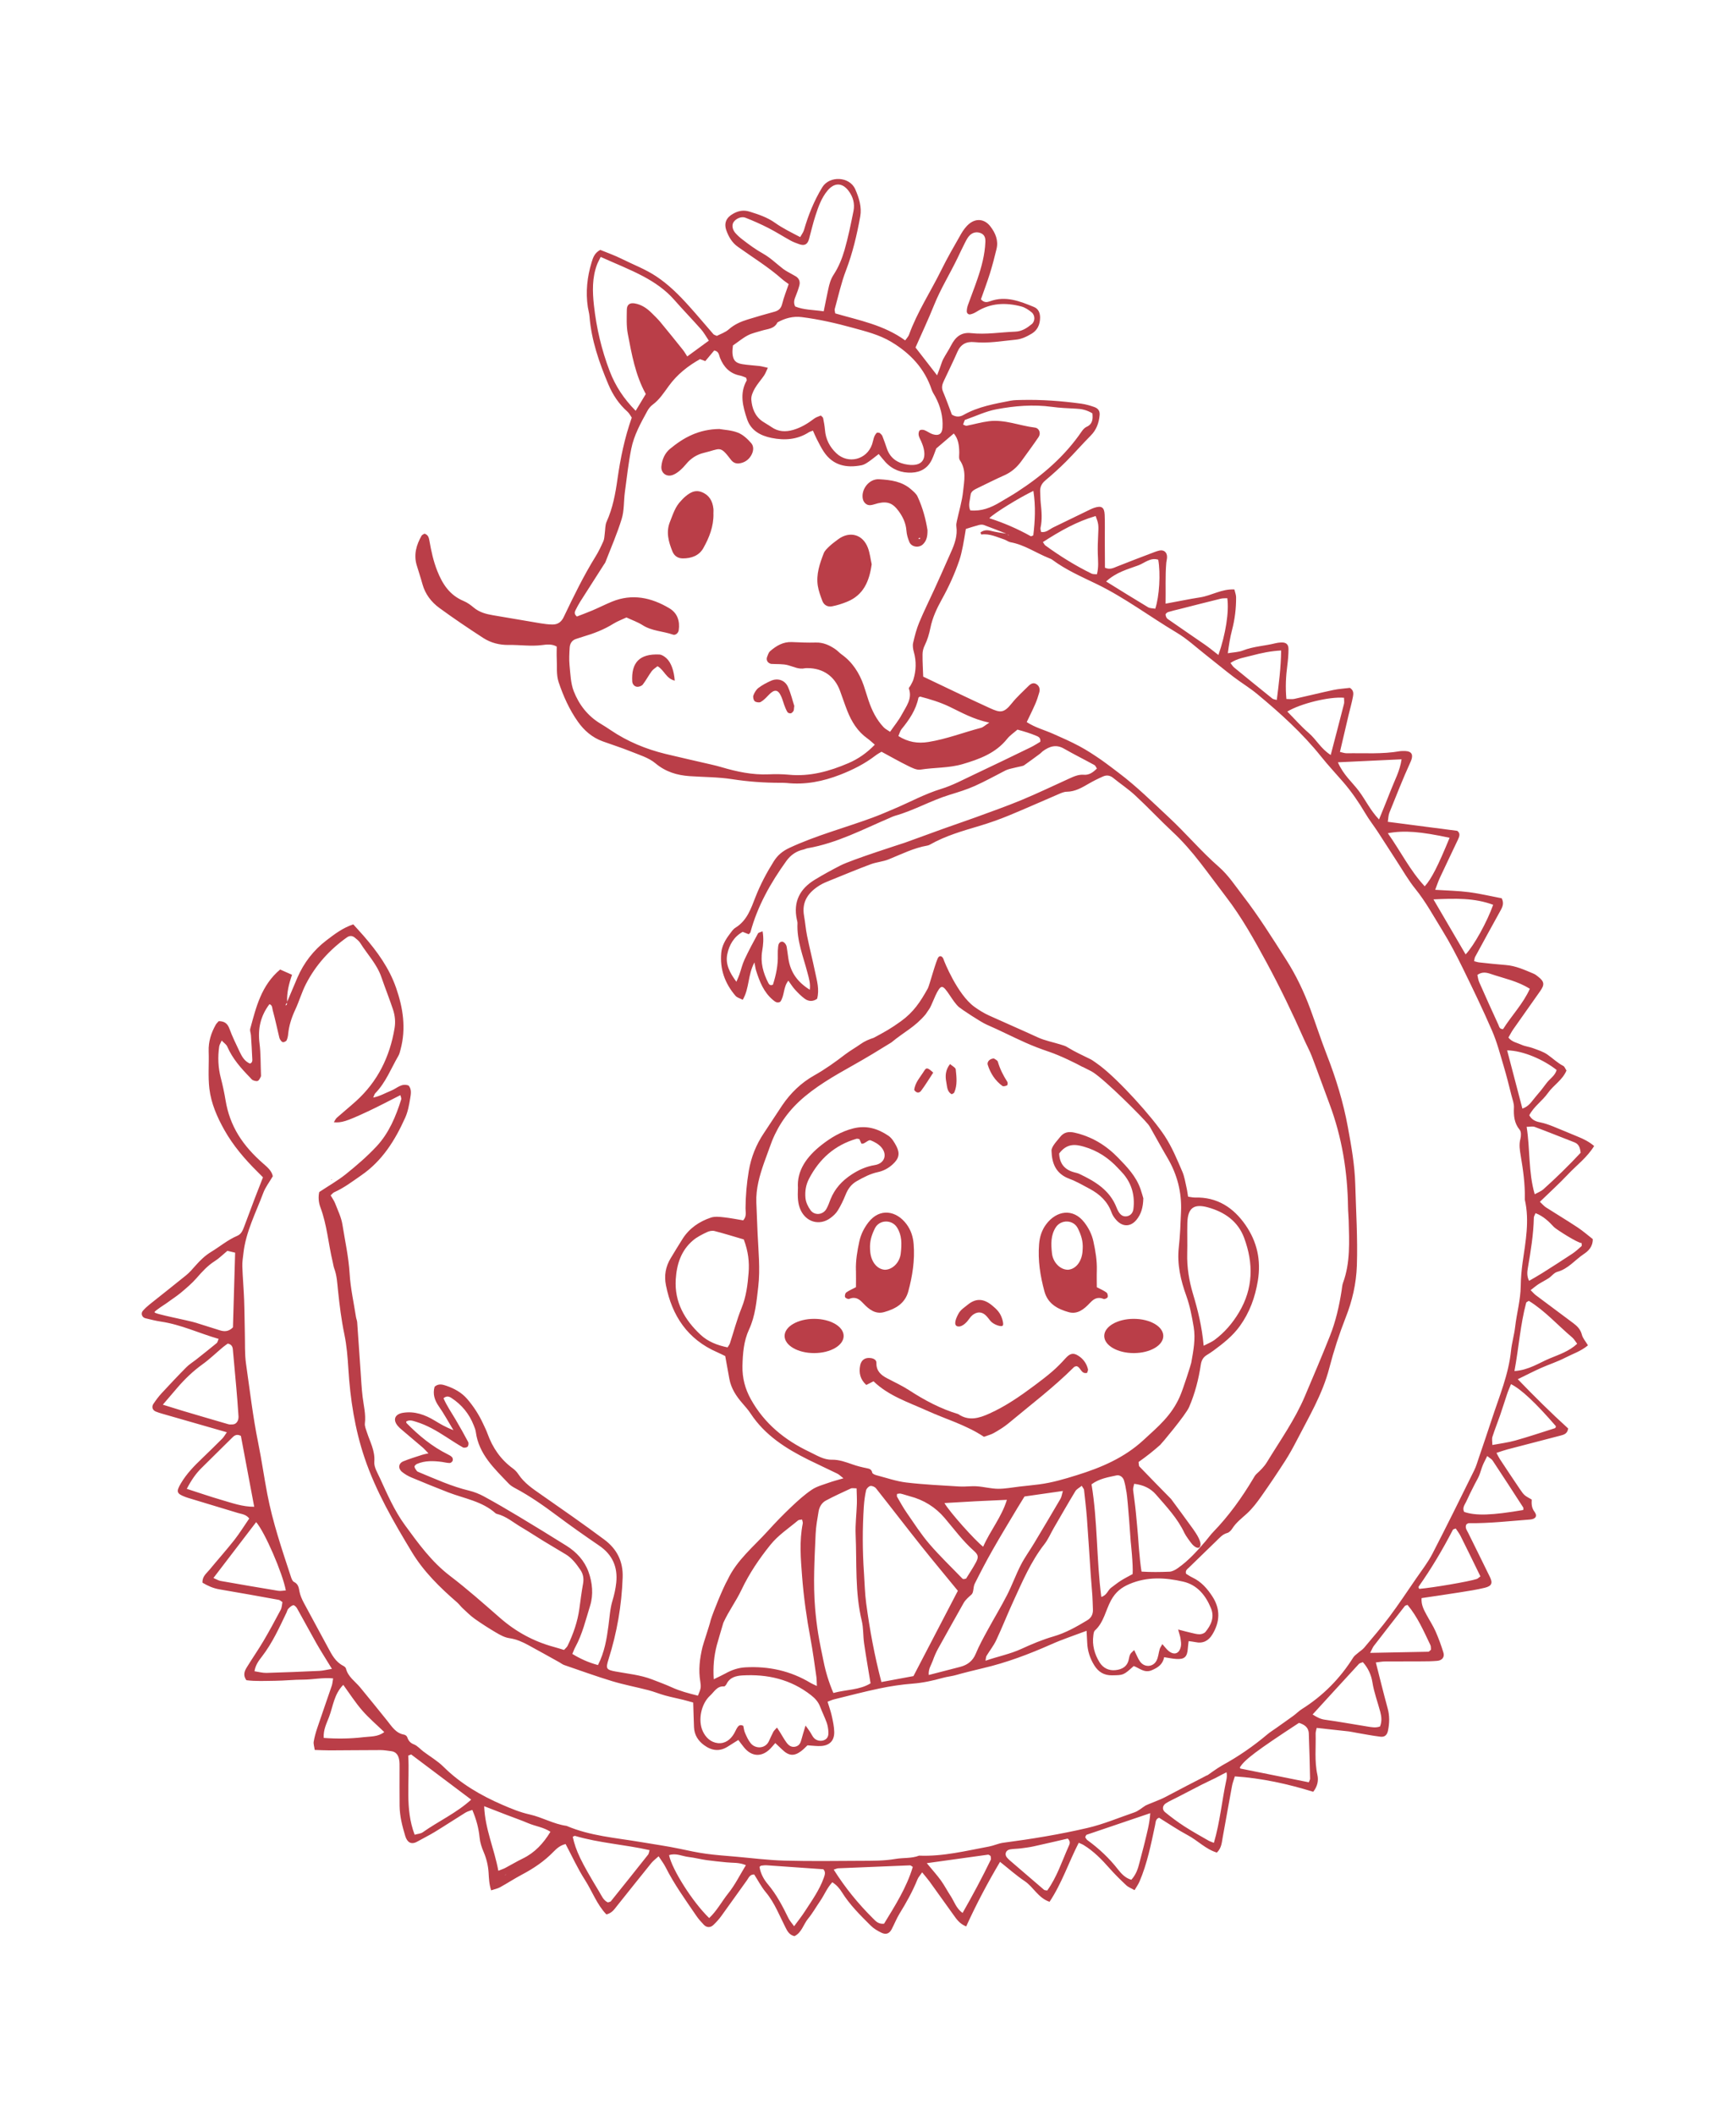 <?xml version="1.0" encoding="UTF-8"?>
<svg id="_レイヤー_1" data-name="レイヤー 1" xmlns="http://www.w3.org/2000/svg" viewBox="0 0 365.08 444.69">
  <defs>
    <style>
      .cls-1 {
        fill: #ba3e48;
        stroke-width: 0px;
      }
    </style>
  </defs>
  <g>
    <path class="cls-1" d="M227.66,224.32c-1.12-.63-4.64-2.39-7.1-3.21-1.69-.57-3.34-1.2-4.95-1.92-2.73-1.22-5.4-2.59-8.14-3.78-1.24-.54-5.31-3.25-5.8-3.67-1.39-1.2-2.74-4.25-3.58-4.25s-1.91,3.31-2.5,4.37c-.27.48-.61.87-.92,1.38-2.26,2.71-4.54,3.7-7.2,5.92-2.83,1.75-5.05,3.11-8.09,4.82-3.91,2.2-8.08,4.56-11.36,7.64-2.87,2.7-4.89,5.88-6.15,9.58-.36,1.06-.78,2.1-1.15,3.16-.96,2.75-1.78,5.53-1.66,8.49.09,2.15.16,4.31.26,6.46.17,3.74.58,7.47.14,11.22-.36,3.07-.6,6.11-1.94,9-1.11,2.39-1.32,5.03-1.38,7.68-.05,2.51.56,4.81,1.77,6.98,2.83,5.1,7.13,8.59,12.31,11.05,1.5.71,2.97,1.69,4.73,1.66,1.54-.03,2.93.5,4.35.99.96.34,1.96.59,2.97.79.6.12,1.02.24,1.16.94.05.24.57.46.92.55,2.08.54,4.14,1.27,6.26,1.52,3.71.44,7.46.61,11.2.84,1.21.07,2.44-.13,3.65-.04,1.49.1,2.96.51,4.45.52,1.48.01,2.96-.29,4.45-.46,1.39-.16,2.78-.29,4.17-.47,2.7-.35,5.29-1.11,7.88-1.92,5.14-1.59,10-3.65,14.03-7.36,3.23-2.97,5.9-5.18,7.67-9.16.75-1.7,2.37-6.86,2.41-7.13.44-2.49.94-4.99.51-7.52-.37-2.21-.78-4.4-1.55-6.55-1.18-3.27-1.97-6.62-1.58-10.18.28-2.51.37-5.04.47-7.56.17-4.03-.8-7.79-2.86-11.28-1.23-2.09-2.39-4.22-3.59-6.34-.14-.24-.32-.52-.46-.69-1.42-1.73-8.92-9.21-11.58-10.94-.52-.34-1.67-.85-2.22-1.16ZM240.08,330.42c1.97.13,3.92.1,5.87.02.6-.03,1.25-.39,1.76-.76,2.25-1.57,4.06-3.6,5.83-5.67.55-.64,1.03-1.34,1.62-1.94,3.28-3.39,6-7.19,8.41-11.23.19-.32.37-.67.64-.92.83-.76,1.62-1.52,2.22-2.5,2.78-4.56,5.89-8.92,7.98-13.86,1.79-4.23,3.6-8.45,5.29-12.72,1.21-3.05,1.93-6.25,2.44-9.49.09-.55.11-1.14.3-1.65,1.56-4.25,1.3-8.67,1.19-13.07-.02-.94-.13-1.87-.14-2.81-.1-7.46-1.27-14.72-3.9-21.73-1.25-3.33-2.44-6.68-3.71-10-.47-1.22-1.11-2.37-1.64-3.57-2.42-5.48-5.02-10.87-7.87-16.14-2.59-4.78-5.23-9.53-8.56-13.86-1.82-2.38-3.58-4.8-5.42-7.17-1.78-2.29-3.67-4.48-5.81-6.47-2.67-2.49-5.17-5.17-7.85-7.65-1.44-1.34-3.1-2.43-4.62-3.67-.66-.54-1.37-.65-2.1-.33-1.03.45-2.04.95-3.01,1.51-1.46.85-2.89,1.7-4.67,1.72-.62,0-1.27.32-1.86.57-3.44,1.47-6.86,3.01-10.32,4.43-1.99.82-4.03,1.54-6.09,2.16-3.59,1.07-7.19,2.08-10.48,3.95-.16.09-.34.17-.52.2-2.9.5-5.5,1.82-8.18,2.91-1.2.48-2.55.57-3.76,1.02-2.89,1.08-5.74,2.27-8.61,3.43-.69.28-1.4.56-2.04.95-2.42,1.47-3.92,3.43-3.38,6.47.25,1.38.35,2.79.63,4.17.52,2.56,1.17,5.1,1.7,7.66.38,1.82.94,3.63.42,5.61-.87.62-1.78.58-2.59,0-.75-.54-1.41-1.22-2.04-1.9-.5-.54-.89-1.18-1.42-1.91-1.11,1.39-.78,3.17-1.69,4.43-.63.37-1.09,0-1.52-.35-1.97-1.63-2.85-3.9-3.59-6.25-.13-.41-.17-.86-.33-1.67-1.42,2.63-1.04,5.44-2.46,7.86-.59-.31-1.18-.44-1.51-.82-2.24-2.6-3.33-5.62-3.01-9.06.13-1.42.83-2.68,1.69-3.82.39-.52.77-1.13,1.31-1.46,2.43-1.5,3.25-4.02,4.2-6.45,1.03-2.63,2.34-5.1,3.84-7.49.82-1.31,1.85-2.16,3.3-2.84,5.63-2.62,11.62-4.2,17.41-6.33,1.58-.58,3.12-1.25,4.67-1.91,3.27-1.38,6.38-3.1,9.81-4.15,2.4-.73,4.66-1.96,6.94-3.03,3.98-1.87,7.94-3.8,11.9-5.72.74-.36,1.43-.82,2.03-1.17.09-.82-.36-1.04-.78-1.22-1.29-.55-2.62-.95-4.03-1.33-.78.68-1.58,1.21-2.15,1.92-2.42,3.04-5.82,4.28-9.37,5.33-2.9.85-5.93.69-8.87,1.16-.82.13-1.81-.39-2.63-.79-1.84-.9-3.61-1.92-5.57-2.97-.34.21-.84.47-1.28.81-2.25,1.73-4.77,2.99-7.38,4.01-3.61,1.41-7.36,2.17-11.27,1.75-.46-.05-.94-.03-1.41-.04-3.38,0-6.72-.24-10.07-.76-2.95-.46-5.97-.43-8.96-.64-2.66-.19-5.03-.9-7.19-2.71-1.45-1.21-3.46-1.78-5.27-2.52-1.91-.77-3.88-1.38-5.82-2.09-2.19-.8-3.88-2.26-5.2-4.13-1.8-2.54-3.07-5.39-4.05-8.31-.52-1.54-.31-3.33-.4-5-.04-.83,0-1.66,0-2.48-1.06-.6-2.14-.43-3.11-.31-2.34.3-4.65-.07-6.97-.03-1.93.03-3.76-.43-5.36-1.46-3.14-2.04-6.25-4.13-9.27-6.34-1.67-1.23-2.94-2.88-3.52-4.96-.37-1.35-.82-2.68-1.22-4.02-.66-2.22-.07-4.25,1.02-6.18.12-.21.43-.31.62-.44.83.26.93.91,1.05,1.56.37,2.12.82,4.2,1.62,6.23,1.11,2.82,2.63,5.14,5.54,6.36.77.32,1.48.83,2.12,1.37,1.2,1.02,2.63,1.39,4.12,1.64,3.32.55,6.64,1.14,9.96,1.69.83.14,1.67.24,2.51.25,1.13.01,1.88-.54,2.38-1.61,2.06-4.31,4.15-8.61,6.67-12.68.64-1.03,1.17-2.14,1.66-3.25.21-.48.2-1.06.28-1.6.12-.82.06-1.72.38-2.45,1.3-2.86,1.86-5.9,2.29-8.96.62-4.37,1.5-8.67,3.01-12.95-.29-.41-.54-.93-.94-1.28-1.79-1.59-3.07-3.54-3.99-5.72-1.93-4.59-3.56-9.27-3.96-14.29-.05-.65-.25-1.29-.35-1.94-.48-3.21-.14-6.35.8-9.43.3-.99.62-1.97,1.82-2.6,1.45.6,3.05,1.15,4.54,1.9,2.42,1.21,4.96,2.15,7.25,3.68,2.62,1.74,4.78,3.91,6.85,6.21,1.75,1.94,3.43,3.96,5.15,5.93.11.13.32.17.72.36.75-.39,1.77-.72,2.51-1.37,1.17-1.03,2.51-1.63,3.95-2.07,1.88-.58,3.77-1.13,5.66-1.64.91-.25,1.4-.72,1.63-1.68.33-1.35.86-2.64,1.36-4.13-.4-.3-.94-.65-1.42-1.07-2.88-2.55-6.17-4.55-9.28-6.78-1.21-.86-1.91-2.07-2.39-3.39-.57-1.56-.05-2.74,1.4-3.55,1.09-.61,2.18-.85,3.49-.44,1.89.59,3.74,1.21,5.36,2.37,1.61,1.14,3.37,1.99,5.26,2.98.31-.57.66-1,.8-1.49.91-3.15,2.12-6.15,3.84-8.98,1.52-2.49,5.75-2.3,6.94.41.8,1.83,1.4,3.75,1.05,5.71-.7,3.86-1.59,7.68-3.01,11.38-1,2.61-1.6,5.38-2.35,8.08-.07.24.05.53.1.93,5,1.46,10.21,2.41,14.71,5.68.33-.48.67-.81.81-1.2,1.73-4.78,4.53-9.02,6.76-13.54,1.28-2.6,2.74-5.12,4.18-7.64.46-.79,1.03-1.59,1.74-2.16,1.51-1.21,3.26-.96,4.44.59,1.06,1.38,1.71,2.94,1.28,4.73-.42,1.73-.86,3.45-1.39,5.14-.58,1.86-1.28,3.69-1.89,5.44.68.78,1.35.61,1.94.4,3.28-1.19,6.25,0,9.21,1.21.97.4,1.31,1.3,1.29,2.31-.03,1.4-.55,2.58-1.78,3.31-1.04.61-2.07,1.14-3.37,1.26-2.89.27-5.75.81-8.68.51-1.67-.17-2.87.44-3.57,2.07-.89,2.06-1.91,4.07-2.85,6.11-.32.68-.52,1.36-.19,2.16.69,1.64,1.29,3.31,1.89,4.9.89.57,1.72.49,2.48.05,3.08-1.74,6.51-2.32,9.9-2.98.73-.14,1.49-.13,2.24-.15,4.23-.1,8.43.21,12.61.78.92.13,1.83.39,2.71.7.87.31,1.21.88,1.13,1.72-.15,1.62-.66,3.07-1.86,4.28-1.78,1.79-3.44,3.71-5.22,5.49-1.38,1.38-2.84,2.69-4.34,3.95-.8.67-1.15,1.44-1.08,2.44.05.75.03,1.5.11,2.25.19,1.76.35,3.52-.04,5.28-.05.25.07.54.12.86,1.07.19,1.75-.56,2.55-.95,2.61-1.26,5.22-2.54,7.83-3.8.25-.12.52-.23.78-.32,1.52-.51,2.14-.15,2.21,1.44.08,1.78.02,3.56.03,5.34,0,1.96.02,3.92.03,5.81,1.06.47,1.78.05,2.56-.26,2.61-1.05,5.24-2.03,7.86-3.03.35-.13.71-.26,1.07-.33.95-.18,1.61.42,1.57,1.44-.01.37-.12.74-.16,1.11-.24,2.8-.09,5.59-.15,8.63,2.58-.46,4.92-.97,7.28-1.33,2.38-.37,4.52-1.8,7.19-1.66.13.58.35,1.09.36,1.61.02,2.35-.26,4.67-.86,6.95-.4,1.52-.64,3.06-.88,4.85,1.23-.21,2.28-.22,3.19-.58,2.21-.87,4.57-.95,6.83-1.52.36-.09.74-.14,1.11-.16,1.1-.07,1.64.35,1.63,1.41,0,1.12-.1,2.25-.24,3.36-.31,2.32-.43,4.64-.2,7.11.63,0,1.17.09,1.67-.02,2.74-.6,5.46-1.29,8.2-1.87,1.18-.25,2.4-.31,3.48-.45.83.51.76,1.22.65,1.84-.24,1.29-.61,2.55-.91,3.82-.6,2.54-1.19,5.08-1.83,7.81.58.12,1,.29,1.42.28,3.74-.06,7.5.22,11.21-.44.18-.03.37-.02.56-.03,1.53-.07,2.54.36,1.64,2.33-1.6,3.49-2.99,7.07-4.43,10.63-.23.57-.22,1.24-.34,1.92,4.97.65,9.78,1.27,14.61,1.9.68.5.47,1.14.19,1.75-1.27,2.71-2.58,5.4-3.84,8.11-.35.74-.6,1.53-.99,2.54,2.54.16,4.86.2,7.15.5,2.3.3,4.57.85,6.84,1.28.49.97.23,1.7-.2,2.48-1.82,3.27-3.6,6.56-5.39,9.84-.12.22-.13.51-.22.9.41.1.74.23,1.08.26,1.86.2,3.72.41,5.58.55,2.1.16,3.98,1.03,5.88,1.83.34.14.64.39.93.62,1.32,1.03,1.4,1.67.42,3.05-1.89,2.67-3.78,5.34-5.66,8.03-.37.53-.65,1.11-1.01,1.72.74.95,1.83,1.09,2.72,1.5.75.35,1.63.43,2.42.72,1.05.39,2.17.73,3.07,1.36,1.12.78,2.1,1.75,3.34,2.39.28.15.41.59.66.96-.82,2-2.73,3.07-3.9,4.73-1.17,1.66-2.97,2.83-3.92,4.68.54.97,1.34,1.31,2.31,1.49.91.18,1.79.5,2.66.84,1.74.69,3.45,1.44,5.18,2.14,1.21.49,2.38,1.05,3.49,1.99-1.47,2.4-3.67,4.02-5.5,5.96-1.85,1.96-3.85,3.77-5.91,5.77.49.45.83.88,1.26,1.16,2.21,1.42,4.46,2.76,6.65,4.21,1.16.77,2.21,1.69,3.21,2.47.03,1.63-.97,2.54-1.91,3.16-1.85,1.24-3.26,3.11-5.56,3.73-.67.18-1.17.91-1.79,1.32-.7.46-1.47.83-2.17,1.28-.52.34-1,.76-1.64,1.24.47.46.75.81,1.1,1.07,2.62,1.97,5.26,3.91,7.88,5.88.83.62,1.52,1.31,1.8,2.42.19.76.8,1.42,1.28,2.24-1.48,1.24-3.19,1.78-4.74,2.58-1.66.86-3.46,1.43-5.16,2.19-1.58.71-3.12,1.5-4.86,2.35,3.52,3.64,7.02,7.12,10.6,10.36-.17,1.14-.93,1.31-1.65,1.5-3.71.97-7.43,1.93-11.14,2.9-.71.19-1.4.44-2.29.73.29.54.47.94.71,1.3,1.39,2.11,2.79,4.22,4.21,6.31.91,1.33.93,1.32,2.49,2.2-.05.87-.05,1.72.58,2.56.68.9.24,1.55-.92,1.64-4.3.32-8.58.82-12.9.77-.16,0-.32.15-.49.24-.37.7.1,1.24.38,1.81,1.52,3.1,3.07,6.19,4.58,9.3.61,1.26.35,1.87-1.11,2.23-1.72.42-3.48.68-5.24.96-2.67.43-5.35.81-8.04,1.21-.11,1.42.49,2.48,1.06,3.54.62,1.15,1.35,2.26,1.88,3.45.64,1.45,1.18,2.94,1.65,4.46.29.95-.26,1.65-1.29,1.74-1.12.1-2.25.11-3.37.11-2.53.02-5.07,0-7.6.02-.62,0-1.24.13-1.95.21.85,3.33,1.62,6.49,2.48,9.63.44,1.59.4,3.15.07,4.73-.19.89-.68,1.36-1.58,1.25-1.67-.2-3.32-.53-4.98-.81-.55-.09-1.1-.23-1.66-.3-2.22-.25-4.45-.49-6.77-.74-.09.48-.23.83-.22,1.18.08,2.9-.27,5.81.37,8.69.27,1.21.02,2.42-.88,3.56-5.34-1.65-10.78-2.86-16.48-3.24-.25.81-.49,1.41-.6,2.03-.67,3.58-1.29,7.18-1.95,10.76-.2,1.09-.23,2.25-1.23,3.23-2.33-.69-4.03-2.54-6.14-3.66-2.05-1.09-3.98-2.41-6.01-3.66-.75.23-.71.93-.84,1.55-.86,4.02-1.65,8.06-3.28,11.86-.25.58-.63,1.11-1.04,1.81-.66-.38-1.29-.6-1.74-1.02-1.23-1.15-2.43-2.33-3.54-3.59-1.62-1.84-3.31-3.57-5.41-4.86-.31-.19-.65-.31-1.05-.49-2.13,4.14-3.55,8.53-6.14,12.41-2.41-.83-3.38-3.11-5.23-4.35-1.77-1.18-3.37-2.62-5.18-4.05-2.66,4.48-4.99,8.91-7.12,13.58-1.4-.57-2.01-1.51-2.65-2.4-1.69-2.36-3.38-4.73-5.08-7.08-.43-.59-.92-1.13-1.53-1.89-.41.61-.8,1.01-.99,1.49-1.02,2.53-2.35,4.89-3.78,7.21-.63,1.03-1.07,2.18-1.64,3.26-.47.9-1.17,1.19-2.11.75-.83-.39-1.67-.89-2.31-1.53-2.19-2.18-4.4-4.36-6.05-7.01-.5-.8-1.09-1.5-2.01-2.09-1.1,1.17-1.68,2.67-2.56,3.95-.85,1.23-1.59,2.56-2.54,3.71-.99,1.2-1.33,2.93-2.86,3.67-1.12-.25-1.53-1.11-1.95-1.95-.58-1.17-1.13-2.36-1.72-3.54-.67-1.34-1.41-2.61-2.39-3.78-.94-1.14-1.63-2.48-2.41-3.7-.93-.02-1.15.7-1.51,1.2-1.81,2.5-3.59,5.04-5.4,7.53-.49.68-1.06,1.31-1.67,1.89-.62.6-1.41.58-2-.03-.58-.61-1.15-1.24-1.62-1.94-2.27-3.33-4.63-6.59-6.45-10.21-.37-.73-.89-1.39-1.45-2.26-.61.56-1.13.93-1.52,1.41-2.42,2.99-4.81,6-7.21,9-.58.72-1.08,1.55-2.26,1.81-1.99-2.07-2.97-4.86-4.52-7.28-1.51-2.35-2.67-4.91-4.05-7.51-1.12.25-1.88.93-2.58,1.65-1.91,1.97-4.16,3.48-6.58,4.76-1.57.83-3.06,1.81-4.62,2.67-.53.29-1.17.41-1.88.65-.44-1.36-.46-2.56-.54-3.76-.1-1.51-.45-2.94-1.05-4.34-.4-.93-.73-1.94-.83-2.95-.19-1.98-.69-3.86-1.54-5.86-.5.19-1.03.31-1.47.59-2.15,1.33-4.26,2.72-6.42,4.04-1.2.73-2.46,1.34-3.68,2.03-1.29.73-2.13.15-2.53-1.17-.63-2.07-1.16-4.16-1.19-6.33-.04-2.62,0-5.25-.01-7.88,0-.65.03-1.32-.11-1.96-.18-.87-.66-1.56-1.65-1.67-.74-.09-1.49-.23-2.23-.23-3.56,0-7.13.05-10.69.06-1.02,0-2.04-.05-3.16-.09-.09-.7-.3-1.26-.21-1.76.17-1.01.46-2.01.79-2.98.98-2.93,2.02-5.84,3.01-8.77.14-.43.17-.89.28-1.53-2.2-.21-4.23.25-6.27.26-1.97,0-3.93.22-5.9.24-2.05.02-4.11.14-6.07-.12-.77-1.06-.39-1.93.1-2.73,1.13-1.84,2.36-3.61,3.46-5.46,1.28-2.17,2.48-4.39,3.66-6.62.25-.47.25-1.07.36-1.61-.33-.21-.54-.44-.79-.48-4.15-.75-8.29-1.5-12.44-2.2-1.33-.22-2.49-.75-3.58-1.4-.08-1.32.84-1.95,1.47-2.72,1.73-2.1,3.54-4.12,5.22-6.25,1.14-1.46,2.12-3.05,3.14-4.53-.7-.89-1.59-.92-2.38-1.16-3.49-1.06-6.99-2.11-10.48-3.17-.18-.05-.36-.12-.53-.18-1.9-.71-2.02-1.11-1-2.85,1.2-2.05,2.83-3.71,4.53-5.33,1.42-1.36,2.82-2.74,4.21-4.13.31-.31.52-.72.94-1.31-1.19-.34-2.15-.62-3.11-.89-3.51-1.01-7.02-2.01-10.52-3.02-.45-.13-.9-.27-1.33-.45-.68-.29-.91-.98-.47-1.63.52-.77,1.08-1.53,1.72-2.22,1.71-1.85,3.44-3.69,5.22-5.48.58-.59,1.32-1.03,1.98-1.55,1.47-1.16,2.93-2.32,4.38-3.51.18-.15.22-.47.4-.88-4.11-1.18-7.91-3.01-12.11-3.63-1.11-.16-2.2-.45-3.29-.71-.71-.17-1.01-1-.54-1.55.42-.49.92-.94,1.42-1.35,2.56-2.05,5.14-4.06,7.68-6.13.72-.58,1.33-1.3,1.95-2,.99-1.12,2.01-2.13,3.33-2.93,1.83-1.11,3.48-2.52,5.48-3.37.86-.36,1.17-1.17,1.47-1.97.75-2.02,1.5-4.04,2.27-6.05.53-1.39,1.08-2.78,1.67-4.28-.4-.41-.78-.8-1.17-1.18-2.67-2.64-5.1-5.49-6.95-8.77-1.52-2.71-2.78-5.58-3.15-8.67-.31-2.59-.06-5.24-.15-7.86-.07-2.04.51-3.88,1.5-5.62.13-.24.35-.43.61-.73,1.1,0,1.82.39,2.25,1.57.61,1.67,1.4,3.27,2.16,4.88.48,1.01,1.04,1.99,2.16,2.47.6-.21.5-.75.48-1.17-.06-1.59-.17-3.18-.27-4.77-.03-.47-.26-.97-.15-1.38,1.23-4.52,2.31-9.12,6.29-12.46.74.33,1.55.69,2.5,1.11-.67,1.94-1.14,3.82-1.02,5.79-.09.14-.2.27-.28.42-.04.07-.02.16-.03.25.08-.07.22-.12.24-.2.04-.16.02-.34.03-.5.73-1.71,1.45-3.43,2.18-5.14,1.36-3.16,3.44-5.83,6.14-7.88,1.67-1.28,3.42-2.61,5.62-3.34.75.84,1.5,1.64,2.22,2.47,2.84,3.27,5.36,6.76,6.79,10.9,1.47,4.23,2.12,8.52.93,12.94-.12.45-.22.93-.45,1.32-1.55,2.66-2.65,5.61-4.86,7.87-.17.17-.22.44-.44.92,1.51-.32,2.62-1,3.8-1.47,1.17-.46,2.14-1.63,3.65-1.06.68.82.47,1.8.33,2.68-.23,1.38-.48,2.81-1.05,4.07-2.13,4.75-4.82,9.08-9.25,12.13-1.85,1.28-3.63,2.64-5.7,3.56-.23.1-.4.35-.73.65.32.56.71,1.08.94,1.67.57,1.48,1.3,2.95,1.54,4.49.54,3.41,1.3,6.79,1.51,10.27.18,3.07.87,6.1,1.34,9.15.06.37.22.72.25,1.09.25,3.45.48,6.91.72,10.36.12,1.78.21,3.56.42,5.32.22,1.85.71,3.66.48,5.57-.07.61.23,1.28.43,1.9.65,2.02,1.74,3.87,1.55,6.18-.09,1.1.66,2.32,1.17,3.42,1.56,3.4,3.04,6.85,5.27,9.9,2.82,3.86,5.59,7.71,9.47,10.67,3.65,2.78,7.09,5.84,10.55,8.86,3.31,2.89,7.05,4.93,11.28,6.08.71.19,1.41.42,2.16.64.29-.34.61-.57.76-.89,1.18-2.46,2.08-5.02,2.46-7.74.24-1.76.46-3.53.78-5.28.2-1.09.04-2.05-.57-2.94-.85-1.24-1.75-2.45-3.07-3.25-1.6-.97-3.22-1.91-4.82-2.89-1.51-.93-2.99-1.91-4.52-2.81-1.69-.99-3.19-2.33-5.16-2.81-.09-.02-.19-.06-.25-.12-2.84-2.54-6.55-3.09-9.94-4.39-2.62-1.01-5.22-2.08-7.81-3.16-.68-.29-1.34-.68-1.91-1.14-.9-.73-.78-1.81.26-2.24,1.29-.53,2.64-.93,3.98-1.37.32-.11.66-.16,1.3-.3-.52-.53-.8-.87-1.13-1.16-1.49-1.28-3-2.55-4.5-3.82-.28-.24-.57-.49-.81-.78-1.1-1.3-.65-2.49,1.1-2.77,2.44-.39,4.64.42,6.67,1.65,1.1.66,2.17,1.33,3.92,2-1.21-2-2.04-3.54-3.04-4.96-.92-1.31-1.35-2.63-.92-4.16.77-.71,1.64-.5,2.42-.23,1.7.58,3.26,1.42,4.46,2.82,1.35,1.58,2.46,3.3,3.33,5.19.31.68.66,1.35.91,2.05,1.07,2.99,2.79,5.49,5.38,7.37.44.32.84.76,1.14,1.22,1.23,1.84,3.01,3.03,4.78,4.26,4.46,3.11,8.92,6.21,13.27,9.45,2.61,1.94,3.99,4.55,3.86,7.99-.21,5.85-1.19,11.54-2.95,17.11-.64,2.04-.54,2.26,1.46,2.63,2.57.48,5.19.71,7.66,1.66,1.39.54,2.8,1.05,4.16,1.67,1.71.78,3.5,1.26,5.5,1.75.21-.56.46-1.04.55-1.55.08-.45.02-.94-.05-1.4-.42-2.45-.12-4.85.45-7.24.19-.81,1.51-4.64,1.74-5.72.56-1.79,2.56-6.71,3.54-8.43,1.95-4.18,5.53-7.03,8.53-10.35,1.57-1.74,3.21-3.42,4.91-5.03,1.35-1.28,2.75-2.55,4.3-3.59,1.06-.71,2.38-1.04,3.6-1.48.86-.31,1.76-.53,3.03-.91-.64-.49-.93-.81-1.29-.98-2.02-.99-4.06-1.92-6.08-2.92-4.74-2.36-9.14-5.15-12.14-9.7-.51-.78-1.14-1.48-1.75-2.19-1.31-1.5-2.36-3.12-2.73-5.11-.29-1.56-.57-3.12-.87-4.8-.53-.26-1.11-.55-1.7-.81-6.2-2.7-9.49-7.63-10.77-14.09-.4-2.02-.07-3.91,1-5.67.83-1.36,1.64-2.73,2.5-4.07,1.42-2.23,3.51-3.65,5.95-4.47.84-.28,1.85-.16,2.76-.06,1.38.15,2.75.43,4.04.64.78-.87.48-1.75.49-2.55.02-2.63.24-5.22.68-7.82.5-2.93,1.55-5.55,3.19-7.99,1.31-1.94,2.56-3.92,3.87-5.86,1.77-2.59,3.98-4.72,6.72-6.26,2.29-1.29,4.42-2.81,6.5-4.41,1.04-.79,2.19-1.43,3.26-2.19.84-.6,1.74-.97,2.74-1.3,2.25-1.21,3.54-1.9,5.71-3.47,2.67-1.93,4.08-4.06,5.68-6.94.31-.57,1.76-6.03,2.22-6.54s.96,0,1.1.52c.07.27,2.86,7.29,6.44,9.9.98.71,2.03,1.36,3.14,1.86,3.38,1.54,6.8,3,10.17,4.56,1.51.7,3.2,1.01,4.8,1.51.53.17,1.11.31,1.55.63,1.55.95,3.06,1.62,4.69,2.43.42.15,2.15,1.46,2.15,1.46,3.9,2.98,10.86,10.63,13.53,14.7,1.55,2.36,2.61,4.95,3.72,7.52.44,1.02.61,2.15.86,3.25.15.62.22,1.26.35,2.01.55.07,1,.19,1.44.18,4.67-.13,8.09,2.11,10.63,5.77,2.43,3.51,3.31,7.38,2.6,11.72-.58,3.52-1.73,6.68-3.8,9.55-1.51,2.09-3.49,3.64-5.53,5.14-.45.33-.92.64-1.4.93-.77.47-1.13,1.12-1.27,2.05-.46,3.06-1.22,6.03-2.46,8.9-.7,1.63-5.81,7.72-6.09,7.96-1.64,1.44-2.71,2.28-4.53,3.58.07.42.02.78.17.95,2.2,2.29,4.43,4.56,6.66,6.83.06.07,4.08,5.52,4.66,6.36.6.87,2.11,2.99,1.3,3.82-.46.35-1.23-.35-1.49-.63-.37-.41-1.42-1.88-1.65-2.38-1.45-3.11-3.79-5.56-6-8.11-1.15-1.32-2.65-2.02-4.58-2.25-.09.49-.27.92-.22,1.32.2,1.58.43,3.15.58,4.72.12,1.1.43,4.73.43,4.73,0,0,.34,5.23.75,7.64ZM236.89,313.68c-.13-.83-.28-1.67-.53-2.47-.22-.69-.91-1.15-1.53-1.02-1.79.39-3.65.67-5.28,1.88,1.29,7.81,1.02,15.71,2.05,23.67,1.18-.32,1.36-1.41,2.07-1.93.68-.5,1.33-1.03,2.04-1.48.78-.5,1.62-.91,2.48-1.39.14-1.9-.4-6.81-.4-6.81,0,0-.58-8.51-.89-10.45ZM106.08,394.3c.08-.03.16-.05.22-.1.05-.03.07-.1.1-.15-.1.1-.19.2-.29.29-.12.08-.25.17-.37.25.11-.1.22-.19.33-.29ZM253.86,373.29s2.14-1.56,3.19-2.14c3.38-1.85,6.54-4.03,9.49-6.52.57-.48,1.22-.87,1.83-1.31,1.22-.87,2.44-1.72,3.65-2.6.6-.44,1.13-.99,1.76-1.39,4.43-2.79,8.02-6.41,10.8-10.84.24-.38.65-.66,1-.96.42-.37.92-.66,1.28-1.08,1.8-2.15,3.65-4.28,5.33-6.53,1.96-2.62,3.77-5.36,5.63-8.06,1.17-1.7,2.45-3.34,3.4-5.16,3.01-5.82,5.91-11.7,8.81-17.58.41-.83.67-1.75.97-2.63.93-2.74,1.87-5.48,2.77-8.23,1.54-4.71,3.49-9.29,4-14.29.17-1.67.67-3.3.86-4.97.33-2.88,1.14-5.68,1.18-8.61.02-1.66.17-3.34.4-5.02.62-4.34,1.47-8.7.47-13.1-.02-.09-.02-.19-.01-.28.06-3.01-.35-5.97-.85-8.93-.2-1.19-.41-2.38-.08-3.62.16-.6.19-1.49-.15-1.9-1.17-1.42-1.28-2.98-1.21-4.69.04-.81-.29-1.65-.5-2.47-.53-2.08-1.04-4.18-1.66-6.24-.74-2.49-1.4-5.03-2.43-7.41-1.93-4.46-4.05-8.85-6.19-13.22-1.32-2.69-2.71-5.35-4.28-7.9-1.82-2.94-3.46-5.99-5.66-8.71-1.47-1.81-2.63-3.86-3.91-5.82-1.33-2.04-2.63-4.1-3.96-6.13-.87-1.33-1.86-2.59-2.67-3.96-1.39-2.35-2.92-4.58-4.71-6.64-1.53-1.77-3.14-3.48-4.6-5.31-3.94-4.92-8.59-9.12-13.42-13.12-1.58-1.31-3.36-2.38-4.99-3.62-1.94-1.48-3.81-3.03-5.73-4.54-2.07-1.62-4.01-3.44-6.25-4.77-5.63-3.35-10.87-7.33-16.8-10.2-3.2-1.55-6.47-2.97-9.35-5.12-.22-.16-.5-.25-.76-.36-2.68-1.08-5.1-2.79-8.02-3.31-.44-.08-.84-.42-1.28-.57-1.57-.51-3.09-1.29-4.84-1.05-.04,0-.12-.28-.18-.43.64-.47,1.3-.57,2.11-.36,1.17.31,2.39.45,3.58.66.04.08.06.18.12.24.04.04.13.04.2.06-.12-.09-.24-.17-.36-.26-1.65-.65-3.3-1.31-4.97-1.92-.31-.11-.73-.06-1.07.03-.88.23-1.74.52-2.68.81-.22,1.26-.39,2.45-.63,3.63-.21,1-.42,2.02-.75,2.98-.97,2.84-2.21,5.56-3.67,8.19-1.05,1.89-1.97,3.85-2.4,5.98-.27,1.3-.62,2.53-1.21,3.72-.28.56-.45,1.23-.45,1.86-.02,1.59.09,3.17.14,4.69,4.75,2.25,9.36,4.5,14.04,6.63,2.18.99,2.92,1.07,4.59-1.02,1.04-1.31,2.31-2.44,3.5-3.63.49-.49,1.06-.83,1.74-.36.62.43.72,1.09.52,1.76-.23.81-.49,1.61-.83,2.38-.55,1.27-1.17,2.5-1.79,3.8,1.79,1.16,3.71,1.65,5.5,2.44,1.88.83,3.77,1.66,5.58,2.63,1.57.84,3.06,1.82,4.53,2.83,1.07.74,3.6,2.67,3.74,2.78,3.75,2.82,7.07,6.12,10.5,9.31,3.64,3.38,6.82,7.19,10.57,10.46,1.95,1.7,3.43,3.96,5.03,6.04,3.33,4.31,6.21,8.92,9.13,13.5,2.08,3.26,3.72,6.72,5.06,10.33,1.17,3.16,2.2,6.37,3.42,9.51,1.95,4.99,3.52,10.07,4.48,15.35.73,3.97,1.44,7.96,1.55,11.97.16,5.7.53,11.39.34,17.11-.13,3.83-.98,7.44-2.34,10.89-1.37,3.5-2.53,7.06-3.46,10.66-1.43,5.54-4.34,10.34-6.9,15.33-.73,1.41-1.5,2.81-2.36,4.15-1.62,2.52-3.29,5.01-5.01,7.45-.91,1.29-1.88,2.58-3.03,3.64-1.11,1.01-2.3,1.9-3.12,3.2-.24.37-.63.79-1.03.9-.98.26-1.57.97-2.24,1.62-1.94,1.9-3.9,3.79-5.85,5.68-.32.31-.77.56-.59,1.27.4.24.85.57,1.35.8,1.86.87,3.14,2.35,4.22,4.02,1.7,2.64,1.57,5.32-.03,7.95-.81,1.33-1.97,1.96-3.57,1.61-.42-.09-.85-.13-1.42-.21-.07.64-.14,1.09-.17,1.54-.12,1.77-.7,2.33-2.44,2.21-.81-.05-1.61-.23-2.54-.37-.28,1.52-1.32,2.19-2.6,2.74-1.56.67-2.63-.48-3.8-.88-2.18,1.97-2.18,1.91-4.56,1.95-1.69.03-2.87-.72-3.72-2.08-.91-1.45-1.43-3.04-1.5-4.77-.03-.81-.08-1.61-.13-2.51-2.62.99-5.1,1.8-7.47,2.86-4.63,2.05-9.35,3.84-14.29,4.99-1.3.3-4.7,1.15-5.51,1.4-.98.3-2.02.38-3.01.66-2.07.58-4.14,1.03-6.3,1.2-2.33.18-4.66.53-6.95,1.01-3.21.67-6.38,1.51-9.56,2.29-.43.1-.83.3-1.38.5.33,1.11.69,2.07.9,3.06.24,1.09.48,2.2.5,3.3.03,1.79-.93,2.81-2.7,2.95-.92.07-1.85-.08-2.93-.14-.4.37-.84.86-1.36,1.24-1.49,1.1-2.59.98-3.97-.36-.44-.43-.9-.85-1.44-1.36-.43.49-.71.85-1.03,1.17-1.79,1.83-3.91,1.74-5.53-.24-.41-.5-.79-1.02-1.21-1.58-.79.5-1.51.94-2.21,1.39-1.73,1.11-3.39.87-4.97-.28-1.27-.92-2.07-2.16-2.14-3.78-.07-1.67-.11-3.35-.17-5.19-.73-.21-1.43-.42-2.13-.59-1.27-.31-2.55-.56-3.81-.91-1.17-.32-2.3-.8-3.47-1.1-2.54-.66-5.12-1.14-7.63-1.9-3.4-1.03-6.75-2.25-10.11-3.4-.34-.12-.64-.37-.96-.55-2.21-1.23-4.4-2.46-6.62-3.66-1.23-.67-2.49-1.22-3.93-1.43-.98-.14-1.94-.67-2.82-1.19-1.53-.9-3.03-1.86-4.48-2.89-.91-.65-1.71-1.46-2.53-2.22-.41-.38-.74-.85-1.16-1.22-3.61-3.13-7.01-6.44-9.52-10.59-3.83-6.34-7.54-12.71-9.94-19.8-2.06-6.1-3.01-12.35-3.41-18.73-.15-2.43-.34-4.84-.84-7.25-.63-3.02-1.01-6.1-1.33-9.16-.17-1.59-.23-3.17-.8-4.68-.16-.43-.21-.91-.32-1.36-.92-3.82-1.19-7.78-2.59-11.5-.39-1.04-.47-2.19-.24-3.21,1.94-1.29,3.89-2.39,5.61-3.77,2.26-1.82,4.48-3.73,6.45-5.84,2.6-2.79,4.05-6.28,5.18-9.88.07-.21-.09-.49-.18-.88-2.34,1.18-4.56,2.36-6.83,3.42-4.59,2.14-5.57,2.42-7.16,2.28.23-.36.36-.71.62-.94,1.33-1.18,2.71-2.3,4.03-3.49,4.57-4.13,7.12-9.33,8.12-15.35.22-1.33.09-2.64-.32-3.89-.77-2.31-1.67-4.57-2.47-6.88-.94-2.72-2.95-4.77-4.43-7.14-.29-.46-.77-.82-1.2-1.17-.49-.39-1.06-.38-1.57-.03-3.65,2.59-6.59,5.83-8.64,9.81-.9,1.74-1.43,3.66-2.27,5.44-.76,1.63-1.3,3.3-1.48,5.09-.04.46-.14.93-.33,1.34-.09.19-.43.32-.67.38-.13.03-.36-.12-.47-.25-.17-.21-.33-.47-.39-.73-.46-1.91-.86-3.83-1.38-5.72-.12-.42-.04-1.1-.7-1.29-1.89,2.5-2.47,5.21-2.08,8.25.27,2.13.21,4.3.3,6.46,0,.19.04.4-.04.55-.17.32-.34.73-.62.86-.27.12-.7-.01-1.02-.14-.24-.1-.42-.36-.61-.56-1.9-1.95-3.7-3.97-4.8-6.52-.19-.44-.69-.75-1.17-1.26-.24.57-.47.89-.52,1.24-.33,2.25-.23,4.47.35,6.68.4,1.54.73,3.1.99,4.67.43,2.61,1.31,5.04,2.69,7.29,1.39,2.25,3.17,4.18,5.15,5.92.91.8,1.87,1.57,2.09,2.73-.72,1.24-1.55,2.29-1.99,3.47-1.56,4.19-3.69,8.2-4.19,12.74-.1.92-.27,1.85-.23,2.76.08,2.33.29,4.66.38,7,.09,2.34.09,4.67.15,7.01.06,2.16-.05,4.34.25,6.46.8,5.55,1.44,11.13,2.56,16.63.73,3.58,1.23,7.2,1.92,10.78,1.13,5.9,3.06,11.58,4.93,17.27.14.43.33,1.01.67,1.17.93.45,1.01,1.21,1.17,2.07.16.81.52,1.6.91,2.34,1.67,3.14,3.4,6.25,5.08,9.4.8,1.5,1.57,2.99,3.18,3.82.24.12.53.34.59.57.43,1.77,1.95,2.71,3,3.99,1.9,2.32,3.8,4.64,5.67,6.98.99,1.24,1.82,2.65,3.59,2.95.23.04.54.28.62.5.25.75.63,1.24,1.44,1.55.73.29,1.3.98,1.96,1.48,1.41,1.07,2.98,1.97,4.23,3.21,3.58,3.55,7.81,6.02,12.38,8,1.87.81,3.72,1.58,5.77,2.04,2.61.58,5.01,2.02,7.73,2.39,4.98,2.13,10.36,2.51,15.6,3.4,2.75.47,5.52.85,8.26,1.43,1.83.39,3.67.79,5.52,1.04,2.04.28,4.09.42,6.15.6,3.44.3,6.89.75,10.34.84,5.34.14,10.69.07,16.03.04,2.43-.01,4.85.02,7.29-.4,1.64-.28,3.36-.07,4.96-.69,5.02.21,9.85-1.01,14.73-1.92,1-.19,1.96-.66,2.96-.79,5.95-.78,11.86-1.75,17.71-3.11,3.4-.79,6.58-2.15,9.86-3.27.86-.29,1.58-.96,2.37-1.45.3-.19,3.04-1.19,4.03-1.72,2.48-1.33,7.48-3.9,7.48-3.9l1.44-.75ZM253,375.07s-3.65,1.88-5.55,2.87c-.74.39-1.52.72-2.23,1.17-.76.47-.89,1.33-.21,1.89,1.3,1.06,2.65,2.07,4.06,2.98,1.65,1.07,3.38,2.02,5.08,3,.3.17.63.27,1.13.47,1.31-4.47,1.69-8.95,2.64-13.31.07-.31.14-.96.02-1.53-.89.41-2.45,1.32-3.2,1.62l-1.73.85ZM184,156.59c-.6-.51-1.06-.96-1.58-1.33-2.07-1.47-3.33-3.52-4.24-5.82-.55-1.39-1.01-2.81-1.53-4.21-1.12-3.05-3.56-4.75-6.82-4.76-.19,0-.38-.01-.56.03-1.27.28-2.35-.32-3.52-.64-1.12-.31-2.36-.2-3.55-.28-.09,0-.18-.04-.27-.08-.56-.22-.83-.79-.61-1.38.16-.43.32-.94.64-1.22,1.29-1.12,2.72-1.98,4.54-1.91,1.68.07,3.36.15,5.04.1,1.59-.05,2.91.56,4.16,1.42.46.32.83.75,1.29,1.08,2.3,1.64,3.73,3.91,4.65,6.52.37,1.06.66,2.15,1.03,3.21.7,2.06,1.65,3.99,3.16,5.58.35.37.83.6,1.35.96.91-1.32,1.83-2.42,2.48-3.65.89-1.68,2.24-3.28,1.48-5.44-.06-.16.24-.44.36-.67.2-.4.45-.79.58-1.21.59-1.92.65-3.85.1-5.81-.17-.61-.29-1.32-.15-1.92.33-1.45.71-2.92,1.28-4.29.97-2.33,2.1-4.59,3.15-6.89.47-1.02.93-2.04,1.39-3.07.72-1.62,1.43-3.25,2.16-4.87.77-1.71,1.38-3.45,1.11-5.37-.05-.35.02-.73.1-1.09.45-2.1,1.1-4.17,1.32-6.29.22-2.17.74-4.44-.67-6.51-.27-.39-.14-1.06-.14-1.61-.01-1.51-.21-2.94-1.15-4.03-1.29,1.1-2.48,2.12-3.69,3.15-.29.75-.55,1.56-.91,2.32-.84,1.79-2.33,2.68-4.25,2.76-2.15.09-4.06-.62-5.54-2.24-.49-.53-.92-1.1-1.4-1.67-.81.62-1.45,1.16-2.14,1.63-.45.31-.95.63-1.47.73-3.18.62-5.99.06-7.92-2.82-.57-.85-1.02-1.78-1.49-2.68-.29-.56-.53-1.16-.81-1.78-.37.15-.65.21-.87.35-2.44,1.56-5.1,1.74-7.85,1.18-2.32-.47-4.32-1.56-5.12-3.91-.9-2.67-1.64-5.43-.09-8.17.06-.11-.07-.34-.14-.59-.39-.14-.82-.35-1.27-.44-2.14-.42-3.42-1.77-4.21-3.73-.22-.55-.19-1.35-1.21-1.55-.59.7-1.23,1.46-1.88,2.24-.37-.14-.71-.26-1.11-.41-2.52,1.42-4.78,3.19-6.53,5.59-1.04,1.42-1.99,2.93-3.45,4-.44.32-.81.8-1.08,1.28-1.4,2.55-2.83,5.12-3.4,7.99-.6,3.02-.94,6.1-1.35,9.16-.24,1.84-.12,3.78-.65,5.53-.95,3.12-2.27,6.12-3.45,9.17-.07.17-.2.31-.3.47-1.66,2.6-3.33,5.2-4.99,7.81-.35.55-.65,1.14-.95,1.72-.21.42-.38.86.26,1.39,1.02-.4,2.15-.81,3.26-1.28,1.38-.59,2.72-1.27,4.1-1.84,4.28-1.75,8.3-.87,12.09,1.39,1.68,1,2.25,2.68,1.96,4.63-.09.59-.68,1.09-1.2.91-2.11-.74-4.43-.74-6.39-1.99-1.01-.65-2.18-1.05-3.4-1.62-.88.42-1.86.77-2.72,1.3-2.01,1.26-4.19,2.09-6.44,2.75-.45.13-.89.3-1.34.43-.94.27-1.38.96-1.44,1.87-.07,1.22-.15,2.45-.03,3.65.19,1.85.23,3.81.89,5.51,1.1,2.82,2.94,5.21,5.63,6.82.72.43,1.44.89,2.13,1.36,3.53,2.39,7.41,3.99,11.54,5,3.18.77,6.38,1.48,9.57,2.22.73.17,1.46.34,2.18.56,3.25.96,6.52,1.66,9.94,1.51,1.4-.06,2.82-.05,4.22.08,4.43.44,8.56-.72,12.55-2.43,2.06-.88,3.89-2.16,5.55-3.88ZM184.47,90.96c.22.03.44,0,.57.1.21.17.43.39.53.63.34.87.65,1.75.95,2.64.73,2.11,2.36,3.1,4.43,3.37,2.88.38,4.02-1.04,3.18-3.85-.11-.36-.26-.7-.4-1.05-.18-.43-.45-.84-.53-1.29-.06-.32,0-.81.2-1.01.19-.18.69-.18.99-.07.6.22,1.13.66,1.74.86,1.3.42,2.01-.07,2.08-1.41.13-2.3-.43-4.44-1.51-6.47-.26-.48-.59-.95-.76-1.46-1.49-4.49-4.5-7.66-8.49-10.06-2.53-1.52-5.34-2.21-8.14-2.98-3.52-.97-7.07-1.78-10.7-2.24-1.84-.23-3.52.23-5.11,1.11-.67,1.4-2.09,1.36-3.3,1.74-.97.31-2.01.51-2.9.97-1.05.54-1.97,1.32-3.16,2.14-.03.39-.15,1.04-.1,1.67.12,1.43.63,2.02,2.04,2.26,1.2.2,2.42.25,3.62.39.53.07,1.04.22,1.78.38-.33.68-.5,1.18-.79,1.61-.63.93-1.41,1.77-1.96,2.74-.4.71-.79,1.58-.73,2.35.15,1.79.76,3.47,2.36,4.57.62.42,1.28.77,1.9,1.2,1.42.98,2.93,1.05,4.56.58,1.65-.48,3.07-1.35,4.42-2.38.41-.31.96-.45,1.39-.64.24.26.44.38.47.53.16.82.32,1.65.39,2.48.15,1.97.99,3.6,2.4,4.93,2.48,2.34,6.38,1.36,7.5-1.86.3-.86.32-1.85,1.07-2.51ZM230.67,161.57c-.2-.29-.29-.61-.51-.72-2.13-1.17-4.31-2.25-6.42-3.46-1.64-.94-3.03-.47-4.39.51-.23.16-.4.39-.63.56-1.13.83-2.25,1.67-3.4,2.47-.28.2-2.94.58-3.84,1.04-2.17,1.11-4.3,2.3-6.52,3.29-1.7.76-3.5,1.3-5.28,1.85-3.93,1.21-7.52,3.3-11.48,4.41-.36.1-.7.27-1.04.42-5.68,2.42-11.17,5.34-17.35,6.4-.27.05-.53.2-.8.26-1.54.33-2.72,1.14-3.65,2.43-3.3,4.59-6.06,9.46-7.54,14.96-.04.15-.22.26-.37.43-.39-.16-.8-.32-1.26-.5-1.84,1.01-2.84,2.74-3.24,4.68-.44,2.11.51,3.92,1.91,5.81.29-.67.49-1.08.63-1.51.37-1.06.62-2.17,1.09-3.17.87-1.86,1.84-3.67,2.82-5.47.12-.22.56-.27.97-.46.27,1.53.14,2.83-.08,4.12-.41,2.42.2,4.64,1.3,6.77.17.33.46.59.96.33.64-2.01,1.09-4.09,1.02-6.27-.02-.56.01-1.13.07-1.68.05-.46.15-.94.7-1.08.41-.1.98.43,1.1,1.08.15.83.22,1.67.36,2.5.44,2.8,1.84,4.86,4.5,6.52.18-1.3-.19-2.44-.49-3.58-.89-3.43-2.27-6.75-2.1-10.39.01-.27-.08-.55-.14-.83-.78-3.69.64-6.42,3.76-8.32,1.76-1.07,3.57-2.06,5.4-3,2.41-1.24,12.99-4.6,13.51-4.78,2.73-.97,5.45-1.99,8.18-2.97,2.2-.79,4.42-1.53,6.62-2.33,3.25-1.19,6.52-2.34,9.72-3.66,3.37-1.4,6.66-2.98,9.99-4.49,1.02-.46,2.01-.95,3.21-.85,1.09.09,1.92-.52,2.7-1.29ZM201.44,334.46c-2.62-3.21-5.21-6.29-7.71-9.43-3.2-4.02-6.32-8.1-9.51-12.12-.24-.3-.82-.56-1.18-.49-.36.07-.81.54-.9.91-.25,1.09-.39,2.21-.47,3.33-.31,4.67-.3,9.34.02,14.01.15,2.14.18,4.3.47,6.43.74,5.53,1.75,11.01,3.2,16.54,2.37-.44,4.73-.88,6.74-1.25,3.18-6.1,6.19-11.89,9.33-17.92ZM150.09,353.06c.95-.47,1.7-.8,2.41-1.19,1.33-.75,2.74-1.24,4.26-1.32,4.89-.27,9.49.73,13.71,3.28.35.21.73.36,1.32.64-.05-.85-.03-1.41-.11-1.96-.39-2.68-.74-5.37-1.24-8.03-.81-4.32-1.42-8.65-1.76-13.05-.29-3.74-.6-7.43.14-11.13.05-.24-.09-.51-.15-.83-.33.07-.66.04-.84.19-1.99,1.68-4.16,3.07-5.85,5.18-2.36,2.94-4.41,5.98-6.03,9.38-1.21,2.54-2.64,4.36-3.83,6.96-.38,1.22-1.33,4.55-1.38,4.73-.59,2.26-.81,4.54-.64,7.15ZM125.74,350.1c1.41-2.77,1.85-5.53,2.22-8.31.24-1.76.33-3.57.84-5.25.39-1.27.66-2.53.8-3.83.33-3.27-.81-5.84-3.56-7.73-3.02-2.06-6.01-4.16-8.94-6.35-2.78-2.08-5.62-4.07-8.69-5.71-.49-.26-1-.56-1.38-.95-3.03-3.18-6.34-6.19-6.97-10.92-.06-.46-.25-.9-.42-1.34-.94-2.44-2.52-4.37-4.71-5.8-.48-.31-1.02-.49-1.66.06.68,1.6,1.7,3.04,2.58,4.55.9,1.54,1.78,3.08,2.61,4.66.13.25.06.79-.13.98-.19.19-.74.28-.98.15-1.22-.7-2.39-1.47-3.57-2.23-1.97-1.27-3.99-2.46-6.26-3.15-.7-.21-1.39-.49-2.09-.06.02.13,0,.25.04.3,2.57,2.62,5.37,4.95,8.68,6.59.33.16.68.35.92.61.15.16.21.54.12.75-.08.21-.39.47-.6.47-.55,0-1.1-.15-1.64-.23-1.78-.23-3.55-.31-5.25.42-.23.1-.55.4-.53.57.04.31.27.62.47.89.1.14.31.22.48.29,3.46,1.43,6.86,2.99,10.53,3.87,1.08.26,2.15.69,3.13,1.22,2.46,1.34,4.89,2.76,7.29,4.2,3.37,2.03,6.73,4.08,10.06,6.17,2.12,1.33,3.79,3.15,4.63,5.48.83,2.28,1.06,4.8.34,7.12-.91,2.93-1.62,5.97-3.11,8.7-.22.4-.37.84-.63,1.44,1.66,1.01,3.32,1.78,5.38,2.34ZM227.48,312.39c-.53.43-1.07.69-1.33,1.12-1.55,2.56-3.03,5.15-4.53,7.73-.66,1.13-1.17,2.37-1.96,3.39-2.86,3.65-4.64,7.87-6.55,12.02-1.25,2.71-2.34,5.5-3.61,8.2-.55,1.17-1.38,2.2-2.05,3.31-.12.2-.1.49-.2,1,2.62-.91,5.15-1.39,7.53-2.48,2.2-1.01,4.45-1.96,6.77-2.63,2.56-.74,4.81-2.02,7.06-3.37.91-.54,1.28-1.31,1.23-2.33-.04-.93-.05-1.87-.11-2.8-.1-1.49-.24-2.98-.35-4.47-.27-4.01-.51-8.01-.81-12.02-.15-1.95-.39-3.9-.6-5.85-.02-.16-.18-.31-.49-.84ZM180.15,312.92c-.65,0-.97-.09-1.19.01-1.78.83-3.56,1.63-5.29,2.56-.85.46-1.36,1.32-1.52,2.28-.26,1.56-.55,3.13-.62,4.71-.23,5.22-.55,10.45-.11,15.68.15,1.77.36,3.53.64,5.28.31,1.94.73,3.86,1.12,5.78.45,2.27,1.12,4.47,2.08,6.72,2.71-.74,5.49-.59,7.82-2.03-.47-2.88-.96-5.63-1.36-8.4-.23-1.57-.12-3.21-.49-4.74-1.45-5.99-1.03-12.1-1.29-18.16-.09-2.14.19-4.29.26-6.44.03-1.02-.03-2.04-.06-3.25ZM247.77,342.6c1.2.31,1.9.5,2.6.66.63.14,1.28.34,1.91.34.42,0,.98-.2,1.23-.5,1.18-1.44,1.93-3.07,1.17-4.94-1.1-2.72-2.89-4.95-5.85-5.63-3.78-.87-7.6-1.08-11.32.51-1.67.71-2.9,1.67-3.85,3.4-1.15,2.1-1.51,4.64-3.4,6.36-.23.21-.29.68-.33,1.04-.28,2.04.25,3.93,1.3,5.65.74,1.2,1.95,1.8,3.35,1.65,1.38-.14,2.52-.76,2.81-2.32.07-.37.15-.75.33-1.07.15-.27.44-.47.8-.83.47.95.76,1.75,1.23,2.41.93,1.3,2.76,1.2,3.48-.22.37-.73.42-1.61.66-2.41.09-.3.3-.57.55-1.03.53.59.85,1.04,1.26,1.39,1.2,1.03,2.34.64,2.64-.93.1-.53,0-1.1-.08-1.65-.06-.45-.23-.88-.5-1.88ZM126.33,54.01c-.36.74-.59,1.13-.75,1.55-1.08,2.8-.99,5.75-.68,8.61.52,4.75,1.61,9.41,3.33,13.89,1.18,3.08,2.94,5.77,5.45,8.31.78-1.3,1.44-2.39,2.13-3.53-2.21-4.01-2.96-8.37-3.79-12.68-.31-1.63-.22-3.36-.2-5.04.02-1.1.63-1.5,1.66-1.33,1.45.25,2.59,1.04,3.6,2.05.6.59,1.21,1.18,1.75,1.82,1.61,1.94,3.19,3.91,4.77,5.88.33.41.59.88.93,1.4,1.56-1.14,2.98-2.18,4.54-3.32-.61-.9-1.05-1.72-1.65-2.4-1.86-2.1-3.82-4.12-5.67-6.23-1.83-2.08-4.09-3.62-6.47-4.89-2.8-1.49-5.77-2.65-8.95-4.08ZM215.45,314.63c-.56.91-1.05,1.69-1.53,2.49-1.72,2.89-3.48,5.76-5.14,8.69-1.34,2.35-2.59,4.75-3.8,7.17-.35.71-.18,1.84-.69,2.28-.63.56-1.24,1.06-1.66,1.8-1.78,3.18-3.58,6.35-5.34,9.54-.45.81-.82,1.68-1.13,2.56-.32.91-.97,1.74-.84,3,2.3-.6,4.46-1.16,6.61-1.71,1.53-.4,2.63-1.22,3.27-2.76.71-1.72,1.62-3.36,2.51-4.99,1.33-2.45,2.79-4.84,4.06-7.32,1.06-2.07,1.85-4.28,2.91-6.35.8-1.57,1.86-3.01,2.77-4.53,1.87-3.12,3.74-6.25,5.57-9.39.25-.43.3-.97.5-1.64-2.82.41-5.38.77-8.09,1.16ZM169.41,362.79c.61.85.82,1.13,1,1.42.25.39.44.83.74,1.17.57.64,1.6.79,2.32.4.69-.37.78-1.04.74-1.69-.04-.65-.14-1.31-.36-1.92-.41-1.14-.96-2.24-1.39-3.37-.38-1-1.05-1.73-1.88-2.38-4.27-3.35-9.18-4.48-14.48-4.17-1.28.08-2.61.39-3.29,1.77-.11.22-.37.55-.54.54-1.49-.11-2.07,1.15-2.93,1.93-1.9,1.73-2.6,5.18-1.55,7.48.62,1.35,1.7,2.35,3.16,2.51,1.51.16,2.66-.7,3.43-2.01.24-.4.41-.85.66-1.24.26-.4.6-.73,1.28-.37.1.44.15,1.01.37,1.5.33.76.68,1.54,1.2,2.17.99,1.19,2.99,1.16,3.77-.38.33-.67.61-1.36.96-2.02.15-.29.42-.51.78-.92.32.49.51.78.69,1.07.44.71.84,1.45,1.34,2.12.46.62,1.09,1.05,1.94.8.72-.21.99-.77,1.16-1.44.2-.79.46-1.57.87-2.96ZM253.14,282.93c.98-.51,1.67-.77,2.24-1.19,2.13-1.57,3.82-3.54,5.18-5.82,3.02-5.05,3.06-10.31,1.09-15.64-1.29-3.5-4.11-5.47-7.64-6.44-2.95-.81-4.22.14-4.31,3.24-.06,2.15.03,4.3-.03,6.45-.08,2.93.4,5.79,1.23,8.56,1.02,3.4,1.87,6.82,2.23,10.85ZM156.43,260.59c-2.05-.6-4.09-1.24-6.16-1.77-.49-.13-1.14,0-1.62.24-1,.48-2.03.99-2.87,1.69-2.54,2.12-3.47,5.04-3.67,8.22-.3,4.77,1.87,8.52,5.2,11.64,1.56,1.47,3.58,2.24,5.7,2.67.21-.36.4-.58.49-.84.81-2.48,1.47-5.03,2.45-7.44.98-2.4,1.28-4.89,1.48-7.39.18-2.23-.06-4.48-1.01-7.02ZM173.23,65.43c.36-1.75.64-3.21.96-4.66.23-1.08.5-2.08,1.16-3.08,1.01-1.54,1.73-3.33,2.25-5.11.78-2.7,1.33-5.46,1.89-8.22.31-1.53-.09-2.99-1.04-4.24-1.34-1.77-3.01-1.75-4.43-.04-1.29,1.55-1.93,3.42-2.54,5.29-.52,1.59-.89,3.23-1.33,4.85-.32,1.17-.95,1.52-2.08,1.12-.62-.22-1.24-.45-1.81-.76-1.56-.86-3.06-1.82-4.64-2.63-1.58-.81-3.21-1.53-4.86-2.18-.85-.33-1.97.18-2.47.9-.42.59-.3,1.57.36,2.32.43.49.92.93,1.44,1.33,1.4,1.09,2.82,2.13,4.39,3.01,1.52.85,2.81,2.12,4.21,3.2.3.23.62.42.95.61.57.33,1.15.62,1.71.96.74.45.96,1.15.75,1.94-.19.72-.45,1.43-.73,2.13-.28.7-.58,1.38-.15,2.26,1.77.74,3.73.69,6.01,1.02ZM197.07,78.91c.28-.73.44-1.15.6-1.58.23-.61.39-1.25.68-1.81.52-.99,1.16-1.91,1.67-2.91.89-1.72,2.08-2.81,4.2-2.57,3.09.34,6.16-.19,9.24-.31,1.45-.05,2.49-.75,3.5-1.57.75-.6.75-1.87,0-2.49-.63-.52-1.38-1.02-2.15-1.23-3.28-.87-6.48-.77-9.46,1.11-.39.24-.83.45-1.27.54-.41.09-.76-.21-.77-.62,0-.45.1-.92.25-1.35.66-1.85,1.39-3.68,2.02-5.54.85-2.48,1.52-5.01,1.64-7.65.04-.78-.09-1.53-.91-1.89-.86-.37-1.71-.2-2.35.41-.45.43-.75,1.05-1.04,1.61-.56,1.08-1.06,2.18-1.59,3.27-1.59,3.29-3.52,6.4-4.89,9.8-1.21,3.02-2.6,5.96-3.91,8.93,1.4,1.81,2.82,3.64,4.53,5.84ZM229.71,86.89c-1.21-.72-2.29-.92-3.43-.97-1.68-.09-3.38-.15-5.04-.38-3.95-.54-7.88-.21-11.74.52-2.18.41-4.25,1.41-6.37,2.15-.09.03-.22.06-.24.12-.13.3-.24.62-.35.93.25.09.52.29.75.25,1.56-.3,3.09-.75,4.66-.95,3.33-.42,6.45.95,9.69,1.34.92.11,1.31,1.19.77,1.99-1.15,1.7-2.38,3.35-3.58,5.02-.95,1.32-2.11,2.35-3.62,3.02-1.87.83-3.7,1.76-5.55,2.65-.68.33-1.47.68-1.55,1.49-.11,1.06-.56,2.16-.06,3.24,2.36.22,4.33-.57,6.2-1.69,1.21-.72,2.43-1.41,3.61-2.17,5.31-3.44,10.04-7.49,13.64-12.77.25-.36.59-.74.97-.92,1.29-.57,1.4-1.59,1.26-2.87ZM34.25,295.33c1.66.52,2.9.91,4.14,1.28,3.21.95,6.42,1.9,9.64,2.83.26.08.56.04.84.04.66-.01,1.04-.45,1.21-.99.13-.42.07-.92.03-1.38-.12-1.77-.25-3.53-.41-5.3-.23-2.69-.48-5.39-.73-8.08-.05-.58-.26-1.08-1.07-1.25-.28.21-.66.46-1.01.75-1.43,1.2-2.78,2.51-4.29,3.6-1.99,1.43-3.73,3.1-5.31,4.94-.96,1.11-1.91,2.23-3.04,3.55ZM41.43,278.18c1.6.51,3.2,1.02,4.8,1.51.94.29,1.84.31,2.76-.62.15-5.1.3-10.37.46-15.7-.76-.18-1.37-.33-1.63-.39-1.05.87-1.77,1.61-2.62,2.14-1.53.96-2.7,2.26-3.87,3.6-.97,1.11-2.12,2.08-3.26,3.04-.93.78-1.96,1.42-2.93,2.15-.12.09-2.83,1.82-2.63,1.97-.31.35,6.97,1.67,8.92,2.29ZM86.46,368.87c-.2.08-.41.16-.61.24.34,5.5-.75,11.1,1.35,16.63.67-.19,1.28-.21,1.7-.51,3.32-2.35,7.1-4.05,10.19-6.87-4.31-3.24-8.47-6.37-12.63-9.5ZM69.8,350.86c-1.26-2.07-2.32-3.71-3.28-5.4-1.38-2.43-2.69-4.9-4.06-7.33-.16-.29-.58-.69-.79-.64-.39.09-.75.44-1.05.75-.18.19-.23.5-.35.76-1.53,3.19-2.98,6.42-5.17,9.26-.66.86-1.37,1.76-1.58,3.11.88.13,1.7.37,2.51.35,3.73-.1,7.45-.26,11.18-.43.72-.03,1.44-.23,2.59-.42ZM185.91,404.46c2.29-3.76,4.74-7.57,6.05-11.95-.28-.17-.44-.34-.58-.33-5.04.2-10.07.4-15.1.62-.25.01-.5.14-.95.28,2.4,3.8,5.14,7.16,8.24,10.24.58.58,1.15,1.26,2.34,1.13ZM39.28,313.02c2.62.84,4.91,1.64,7.23,2.31,2.26.66,4.51,1.48,6.95,1.46-.96-5.13-1.89-10.07-2.8-14.9-1.01-.54-1.51.05-2.05.59-2.06,2.04-4.11,4.08-6.18,6.11-1.21,1.18-2.16,2.54-3.15,4.43ZM136.6,388.98c-5.25-1.18-10.58-1.49-15.66-2.99-.13-.04-.33.12-.49.19.65,2.96,1.7,5.16,5.54,11.51.52.85.89,1.85,1.84,2.28.29-.1.53-.11.63-.23,2.63-3.27,5.25-6.54,7.85-9.83.15-.19.16-.49.3-.93ZM44.89,331.77c.65.27,1.05.53,1.48.61,4.03.71,8.06,1.41,12.1,2.07.52.09,1.08-.04,1.64-.07-.68-3.65-4.43-12.3-6.24-14.36-2.93,3.83-5.85,7.65-8.98,11.74ZM140.7,390.03c.62,3.02,4.97,9.89,8.44,13.23,1.62-1.51,2.66-3.51,4.02-5.21,1.42-1.76,2.44-3.85,3.7-5.91-1.45-.62-2.77-.45-4.05-.59-1.39-.14-2.78-.27-4.16-.46-1.29-.18-2.56-.52-3.85-.67-1.36-.16-2.68-.89-4.11-.38ZM188.64,314.09c0,.24-.07.46.01.59.65,1.13,1.28,2.28,2.02,3.35,1.54,2.22,3.01,4.52,4.76,6.56,2.18,2.54,4.62,4.87,6.95,7.29.06.06.16.11.25.12.09.01.18-.03.54-.11.62-1.02,1.41-2.17,2.06-3.39.6-1.12.54-1.59-.45-2.47-2.32-2.06-4.14-4.55-6.13-6.89q-2.93-3.43-7.35-4.57c-.63-.16-1.25-.4-1.88-.54-.24-.06-.52.04-.77.06ZM286.6,349.46c-.34.15-.66.19-.82.37-3.22,3.49-6.41,6.99-9.74,10.63.89.56,1.62.97,2.59,1.1,2.96.41,5.9.95,8.85,1.42.9.14,1.82.35,2.74,0,.42-1.07.32-2.04.05-3.07-.55-2.07-1.31-4.07-1.65-6.21-.24-1.54-.9-3.02-2.01-4.24ZM275.24,374.72c.15-.4.27-.57.27-.75-.08-3.17-.14-6.35-.27-9.52-.05-1.32-.98-1.9-2.07-2.22-8.94,5.85-11.51,7.79-12.44,9.39.05.08.1.21.17.22,4.74.96,9.49,1.91,14.35,2.88ZM318.49,288.26c3.04-.21,5.16-1.72,7.45-2.67,1.95-.81,4.03-1.48,5.74-3.07-.38-.49-.65-.99-1.05-1.33-3.05-2.57-5.72-5.61-9.12-7.69-.26.18-.51.25-.55.38-1.23,4.59-1.54,9.33-2.47,14.38ZM101.82,379.75c.18,4.79,2.13,8.95,2.98,13.57.61-.25,1.04-.38,1.43-.58,1.24-.65,2.44-1.38,3.7-1.99,2.52-1.22,4.32-3.15,5.83-5.63-1.48-.97-3.19-1.16-4.7-1.81-1.46-.62-2.97-1.14-4.45-1.71-1.54-.59-3.08-1.19-4.8-1.86ZM208.04,151.93c-3.38-.71-5.81-2.12-8.33-3.33-2.02-.97-4.15-1.61-6.23-2.15-.19.13-.32.17-.33.24-.52,2.55-1.92,4.62-3.54,6.59-.32.39-.45.95-.68,1.47,2.05,1.29,4.08,1.61,6.31,1.25,3.8-.61,7.38-2.01,11.08-2.98.42-.11.76-.47,1.72-1.08ZM159.73,392.53c.21,1.34.87,2.58,1.75,3.62,1.83,2.17,3.11,4.64,4.34,7.16.27.54.7,1.01,1.18,1.67.86-1.17,1.61-2.11,2.26-3.12,1.47-2.27,3.06-4.47,3.98-7.05.22-.63.45-1.24-.1-1.81-4-.28-7.99-.57-11.98-.84-.36-.02-.73.05-1.1.09-.07,0-.14.1-.35.27ZM228.22,386.27c.14.19.25.46.46.61,2.43,1.77,4.6,3.79,6.45,6.18.72.92,1.58,1.82,2.79,2.15.98-1.08,1.4-2.3,1.71-3.59.35-1.45.78-2.88,1.12-4.33.46-1.95,1.02-3.89,1.15-6.08-4.6,1.55-8.99,3.04-13.39,4.54-.12.04-.17.3-.29.51ZM322.75,251.08c.71-.39,1.34-.61,1.79-1.01,2.77-2.48,5.43-5.09,7.87-7.71-.12-1.09-.4-1.84-1.31-2.19-2.78-1.08-5.55-2.2-8.34-3.24-.45-.17-1.02-.02-1.71-.02.76,4.77.34,9.47,1.7,14.18ZM317.76,291.02c-.28.69-.58,1.35-.81,2.04-.51,1.5-.97,3.02-1.49,4.52-.52,1.5-1.12,2.98-1.6,4.49-.15.47-.02,1.03-.02,1.73,1.74-.33,3.32-.51,4.83-.94,2.79-.78,5.54-1.71,8.3-2.58.08-.02.15-.12.19-.2.04-.07.02-.17.03-.25-4.23-4.88-7.23-7.71-9.42-8.82ZM256.23,137.71c1.53-4.34,2.27-9.11,1.87-11.94-.43.03-.89-.01-1.32.09-2.9.71-5.79,1.45-8.69,2.19-.81.2-1.63.38-2.42.63-.23.07-.56.36-.55.53.02.32.18.74.42.91,2.6,1.83,5.24,3.6,7.84,5.41.91.63,1.76,1.34,2.84,2.17ZM281.36,160.27c1.15,2.66,3,4.17,4.38,6,1.42,1.88,2.42,4.08,4.27,6.02.91-2.25,1.74-4.21,2.5-6.2.79-2.05,1.89-4,2.24-6.45-4.44.21-8.7.41-13.4.63ZM312.77,306.11c-.42.86-.73,1.42-.97,2.01-.28.69-.45,1.43-.74,2.12-.25.6-.6,1.17-.9,1.75-.34.67-.68,1.34-1.01,2.01-.29.59-.54,1.2-.84,1.78-.34.66-.81,1.29-.4,2.09,2.45.84,5.82.73,12.43-.4,0-.18.07-.41-.01-.54-2.13-3.3-4.27-6.59-6.44-9.87-.19-.29-.56-.47-1.14-.95ZM219.32,113.97c.28.39.35.58.49.69,3.09,2.25,6.33,4.27,9.77,5.95.3.14.69.09,1.1.13.4-1.49.23-2.88.19-4.26-.04-1.3,0-2.61.07-3.91.11-2.21.11-2.39-.52-4.08-3.96,1.15-7.48,3.14-11.1,5.48ZM306.15,321.35c-.29.13-.55.15-.61.28-2.14,4.14-4.52,8.15-7.21,11.96-.04.06-.02.18.01.26.03.08.1.13.15.2,2.9-.25,10.41-1.53,12.08-2.08.24-.08.44-.32.76-.55-1.39-2.84-2.76-5.67-4.17-8.48-.28-.56-.68-1.06-1.01-1.57ZM194.91,391.73c1.22,1.48,2.15,2.5,2.96,3.62.76,1.06,1.36,2.23,2.08,3.32.74,1.13,1.12,2.54,2.48,3.52,2.15-3.78,4.12-7.44,5.93-11.19.1-.21-.03-.54-.04-.79-.19-.11-.37-.29-.51-.28-4.13.56-8.26,1.15-12.89,1.79ZM291.86,175.18c2.73,3.86,4.69,7.88,7.76,11.16,1.41-1.54,2.8-4.29,5.23-10.2-6.08-1.31-9.56-1.6-12.99-.96ZM326.81,257.99c-1.11-1.2-2.27-2.32-3.89-2.93-.16.42-.35.68-.35.93-.08,3.55-.65,7.03-1.25,10.51-.15.84-.27,1.8.25,2.79,1.04-.61,1.93-1.1,2.78-1.64,2.12-1.34,4.24-2.69,6.33-4.08.69-.46,1.3-1.03,1.92-1.58.09-.08.01-.34.01-.65-.73.07-5.38-2.9-5.81-3.36ZM301.46,189.1c2.43,4.15,4.58,7.83,6.76,11.56,1.76-1.85,4.51-6.82,5.79-10.43-3.92-1.47-7.96-1.35-12.55-1.14ZM220.24,397.46c2.01-2.78,3.07-6.08,4.46-9.21.19-.43.56-1.02-.15-1.7-2.31.53-4.74,1.11-7.18,1.64-.91.2-1.83.31-2.75.43-.74.09-1.5.08-2.23.21-.87.15-1.19,1.04-.64,1.69.18.21.38.41.59.6,2.41,2.07,4.81,4.15,7.23,6.21.12.1.35.08.67.14ZM282.66,146.7c-3.1-.27-9.14,1.21-11.94,2.9,1.52,1.53,2.92,3.15,4.53,4.53,1.58,1.36,2.56,3.33,4.6,4.6.97-3.74,1.9-7.23,2.79-10.74.09-.35.01-.73.01-1.29ZM80.81,364.16c-1.61-1.56-3.25-2.95-4.64-4.55-1.45-1.67-2.65-3.55-3.98-5.38-1.94,1.96-2.14,4.49-2.98,6.72-.51,1.36-1.25,2.72-1.13,4.44,2.84.21,5.65.17,8.41-.16,1.39-.17,2.98-.03,4.32-1.07ZM288.12,347.51c4.41-.08,8.34-.15,12.26-.24.15,0,.29-.21.55-.42-.03-.27.03-.67-.11-.97-1.41-2.94-2.71-5.95-4.82-8.46-.24.1-.48.12-.57.25-2.19,2.79-4.37,5.6-6.54,8.41-.21.28-.33.63-.75,1.44ZM198.62,316.01c1.04,1.85,6.49,7.93,8.14,9.18,1.47-3.37,3.88-6.23,4.99-9.86-2.28.11-4.4.19-6.51.3-2.11.11-4.22.24-6.62.38ZM310.69,204.97c.12.49.17,1.05.39,1.53,1.32,2.99,2.66,5.98,4.03,8.95.17.36.21.95.99.91,1.79-2.85,4.23-5.35,5.62-8.47-2.55-1.63-5.46-2.19-8.23-3.13-.9-.31-1.81-.49-2.8.21ZM232.61,122.25c3.12,1.93,5.95,3.7,8.81,5.41.43.26,1.03.22,1.53.32.87-2.61,1.14-7.39.63-10.3-1.64-.53-2.85.68-4.18,1.18-2.23.83-4.63,1.41-6.78,3.39ZM320.15,233.08c1.43-.47,2.01-1.6,2.79-2.49.8-.91,1.56-1.86,2.28-2.85.69-.95,1.84-1.58,2.13-2.79-2.71-2.14-6.98-4.06-10.4-4.12,1.07,4.07,2.12,8.09,3.21,12.25ZM269.42,136.76c-2.21.12-4.2.54-6.14,1.06-1.48.4-3.09.59-4.51,1.57.32.41.5.74.78.96,2.67,2.19,5.35,4.37,8.04,6.53.19.15.5.16.92.28.43-3.46.88-6.83.91-10.41ZM217.32,103.21c-3.02,1.44-8.3,4.71-9.27,5.74,3.06.98,5.95,2.24,8.71,3.78.1.06.32-.09.54-.17.36-3.02.53-6.05.02-9.35Z"/>
    <path class="cls-1" d="M230.65,270.63c.77.4,1.46.69,2.05,1.12.22.16.34.7.24.97-.08.21-.64.47-.85.38-1.14-.49-1.99-.1-2.76.72-.06.07-.13.13-.2.2-1.2,1.27-2.56,2.37-4.41,1.85-2.31-.65-4.36-1.75-5.07-4.34-.89-3.26-1.41-6.54-1.13-9.95.12-1.51.55-2.94,1.51-4.21,2.12-2.82,5.61-3.44,7.99-.38.92,1.19,1.59,2.5,1.92,4.01.44,2.02.78,4.03.72,6.11-.04,1.21,0,2.42,0,3.53ZM227.69,262.6c.1-1.64-.32-2.93-1.02-4.35-.91-1.85-3.55-1.9-4.64-.2-1.07,1.67-1.02,3.48-.8,5.47.22,1.92,1.74,3.44,3.36,3.44,1.76-.13,2.99-1.89,3.08-4.08,0-.09,0-.19.01-.28ZM223.92,268.84v.19"/>
    <path class="cls-1" d="M228.61,288.64c-1.3.32-1.31-1.25-2.24-1.41-.18.06-.39.08-.5.19-4.31,4.3-9.16,7.96-13.82,11.85-.93.77-1.99,1.41-3.04,2.01-.63.36-1.38.53-2.09.8-3.74-2.49-7.99-3.69-11.98-5.5-3.89-1.76-8.05-3.09-11.24-6.17-.54.27-1.01.51-1.52.77-1.27-1.15-1.6-2.54-1.29-4.1.23-1.18,1.07-1.73,2.27-1.55.6.09,1.17.39,1.15,1.02-.05,1.67.93,2.54,2.25,3.23,1.56.82,3.18,1.57,4.65,2.52,3.23,2.1,6.59,3.89,10.29,5,2.22,1.52,4.34.9,6.57-.11,3.45-1.55,6.51-3.68,9.51-5.92,1.27-.95,2.54-1.91,3.74-2.95.98-.85,1.9-1.79,2.77-2.76.9-1,1.6-1.21,2.64-.55,1.07.67,1.78,1.64,2.07,2.87.05.23-.12.52-.18.75Z"/>
    <path class="cls-1" d="M167.81,249.82c-.28-3.73,1.87-6.67,4.95-9.09,1.99-1.56,4.12-2.84,6.65-3.48,2.79-.71,5.21.03,7.44,1.55.72.49,1.25,1.39,1.67,2.2.78,1.54.52,2.59-.75,3.76-.91.85-1.97,1.42-3.19,1.68-1.57.34-2.96,1.07-4.36,1.86-1.24.7-1.92,1.69-2.42,2.95-.45,1.12-.98,2.22-1.61,3.24-.38.62-.96,1.16-1.55,1.59-2.27,1.68-5.1.89-6.28-1.7-.6-1.32-.64-2.72-.56-4.58ZM180.72,239.49c-.23-.03-.43-.11-.59-.07-4.57,1.32-7.82,4.23-9.99,8.4-.67,1.28-.89,2.69-.75,4.08.09.88.53,1.8,1.06,2.53.83,1.16,2.57,1.02,3.31-.21.38-.63.62-1.36.89-2.05.89-2.25,2.44-3.93,4.45-5.24,1.5-.98,3.07-1.69,4.88-1.98,2.03-.33,2.7-2.18,1.37-3.73-.57-.67-1.45-1.16-2.28-1.48-.34-.13-.94.43-1.43.66-.14.06-.32.04-.48.06-.14-.33-.29-.65-.42-.95Z"/>
    <path class="cls-1" d="M240.44,251.96c-.05,1.95-.48,3.36-1.48,4.55-1.2,1.42-2.82,1.47-4.12.09-.44-.47-.85-1.03-1.06-1.62-.83-2.35-2.47-3.88-4.61-5.03-1.4-.74-2.74-1.54-4.25-2.1-2.91-1.08-3.71-3.27-3.79-5.93-.01-.42.27-.88.52-1.26.36-.54.82-1.01,1.22-1.53.83-1.09,1.81-1.3,3.18-.98,3.58.84,6.54,2.63,9.08,5.25,1.9,1.95,3.77,3.9,4.7,6.54.27.78.49,1.59.62,2.02ZM222.74,242.49c.07,2.08,1.09,3.43,3.16,3.98.36.1.73.17,1.07.33,3.34,1.58,6.44,3.43,7.86,7.13.1.26.22.52.36.76.48.83,1.06,1.15,1.81,1.02.73-.13,1.26-.68,1.36-1.56.32-2.72-.31-5.18-2.08-7.3-.36-.43-.76-.82-1.14-1.23-1.99-2.16-4.33-3.71-7.2-4.54-1.98-.58-3.64-.61-5.18,1.41Z"/>
    <path class="cls-1" d="M201.4,278.87c-.99-.23-.35-1.75.19-2.72.45-.8,1.23-1.27,1.91-1.83,1.73-1.42,3.35-1.31,5.1.11,1.04.85,1.75,1.56,2.16,2.87.17.54.32,1.25.07,1.44-.34.26-1.9-.25-2.54-1.02-.46-.56-.88-1.23-1.54-1.57-1.06-.55-2.2.05-2.89,1.08-.4.59-1.46,1.86-2.46,1.63Z"/>
    <path class="cls-1" d="M209.02,222.54c.19.15.74.36.83.69.44,1.52,1.14,2.9,1.99,4.22.11.18.07.68-.05.74-.28.14-.77.27-.98.13-1.54-1.12-2.52-2.66-3.09-4.45-.19-.61.4-1.31,1.3-1.33Z"/>
    <path class="cls-1" d="M199.8,223.72c.47.42,1.15.73,1.19,1.12.17,1.63.38,3.29-.32,4.87-.06.13-.28.2-.51.35-1.04-.54-.97-1.67-1.16-2.59-.25-1.26-.17-2.54.79-3.75Z"/>
    <path class="cls-1" d="M196.26,225.51c-.91,1.38-1.67,2.65-2.56,3.83-.35.47-.96.54-1.44-.18.17-1.58,1.31-2.74,2.12-4.06.44-.71.73-.64,1.88.42Z"/>
    <polygon class="cls-1" points="69.8 248.07 69.67 248.07 69.74 247.91 69.8 248.07"/>
    <path class="cls-1" d="M183.31,118.66c-.49,3.54-1.71,6.44-5.16,7.85-1.02.42-2.1.76-3.18.97-.9.17-1.69-.25-2.03-1.14-.39-1.04-.79-2.11-.96-3.2-.36-2.39.4-4.63,1.25-6.81.22-.58.76-1.06,1.23-1.51.54-.51,1.16-.95,1.75-1.4,2.44-1.84,5.23-1.11,6.31,1.76.42,1.12.55,2.35.8,3.47Z"/>
    <path class="cls-1" d="M150.04,108.07c.04,2.61-.89,4.97-2.13,7.17-.89,1.59-2.52,2.17-4.31,2.16-1.01,0-1.79-.49-2.19-1.47-.82-2.03-1.39-4.07-.51-6.24.63-1.56,1.1-3.19,2.34-4.42.2-.2.37-.42.58-.61,1.08-.97,2.23-1.8,3.78-1.19,1.55.62,2.26,1.88,2.43,3.48.04.37,0,.75,0,1.12Z"/>
    <path class="cls-1" d="M151.37,90.21c.9.16,2.44.22,3.8.75,1.07.42,2.04,1.32,2.81,2.21.64.74.47,1.8-.05,2.65-.56.92-1.43,1.48-2.51,1.61-.69.08-1.27-.19-1.7-.76-2.38-3.14-2.18-2.29-5.7-1.46-1.48.35-2.75,1.16-3.73,2.36-.41.5-.87.98-1.37,1.4-.42.35-.9.69-1.42.88-1.31.51-2.54-.39-2.41-1.8.13-1.45.74-2.8,1.82-3.69,2.85-2.35,6.01-4.13,10.46-4.17Z"/>
    <path class="cls-1" d="M195.05,111.43c.03,1.45-.24,2.31-.96,3.01-.82.8-2.38.6-2.84-.46-.33-.76-.57-1.6-.63-2.43-.12-1.56-.74-2.87-1.64-4.1-1.21-1.66-2.34-2.11-4.34-1.64-.54.13-1.07.35-1.61.4-.77.07-1.42-.55-1.58-1.31-.41-2.01,1.32-4.27,3.43-4.14,2.5.15,4.83.45,6.77,2.17.48.43,1.04.88,1.3,1.45,1.12,2.38,1.76,4.91,2.1,7.05ZM193.35,113.34l.19-.14c-.06-.06-.15-.17-.16-.16-.09.06-.17.15-.25.23.07.03.15.05.22.08Z"/>
    <path class="cls-1" d="M141.9,143.1c-1.84-.43-2.21-2.24-3.62-3.03-.43.35-.92.63-1.23,1.05-.66.9-1.18,1.9-1.86,2.79-.23.3-.78.51-1.17.49-.6-.04-1.03-.56-1.06-1.14-.22-3.91,1.49-5.86,5.73-5.65.5.03,1.05.41,1.45.77.98.89,1.6,2.62,1.76,4.72Z"/>
    <path class="cls-1" d="M167.03,148.46c-.09.64-.06.86-.15,1-.14.21-.35.47-.56.51-.22.05-.61-.07-.71-.24-.29-.46-.49-.99-.68-1.5-.23-.61-.38-1.25-.65-1.83-.68-1.49-1.43-1.54-2.64-.27-.5.53-1.03,1.09-1.65,1.45-.31.18-.99.09-1.27-.15-.26-.23-.41-.87-.28-1.22.21-.58.58-1.21,1.06-1.58.81-.61,1.73-1.1,2.66-1.51,1.4-.61,2.9-.13,3.54,1.28.64,1.42.99,2.97,1.35,4.06Z"/>
  </g>
  <ellipse class="cls-1" cx="171.21" cy="280.88" rx="6.21" ry="3.6"/>
  <ellipse class="cls-1" cx="238.43" cy="280.88" rx="6.21" ry="3.6"/>
  <path class="cls-1" d="M180,267.1c-.06-2.08.28-4.09.72-6.11.33-1.51,1-2.82,1.92-4.01,2.38-3.06,5.87-2.45,7.99.38.96,1.28,1.39,2.7,1.51,4.21.27,3.41-.25,6.7-1.13,9.95-.71,2.59-2.76,3.69-5.07,4.34-1.85.52-3.21-.58-4.41-1.85-.06-.07-.13-.13-.2-.2-.77-.82-1.62-1.21-2.76-.72-.21.09-.77-.17-.85-.38-.1-.27.02-.81.24-.97.59-.43,1.28-.71,2.05-1.12,0-1.11.03-2.32,0-3.53ZM182.99,262.88c.09,2.2,1.32,3.95,3.08,4.08,1.62,0,3.15-1.52,3.36-3.44.22-2,.27-3.8-.8-5.47-1.09-1.7-3.73-1.65-4.64.2-.7,1.42-1.11,2.72-1.02,4.35,0,.09,0,.19.01.28ZM186.73,269.02v-.19"/>
</svg>